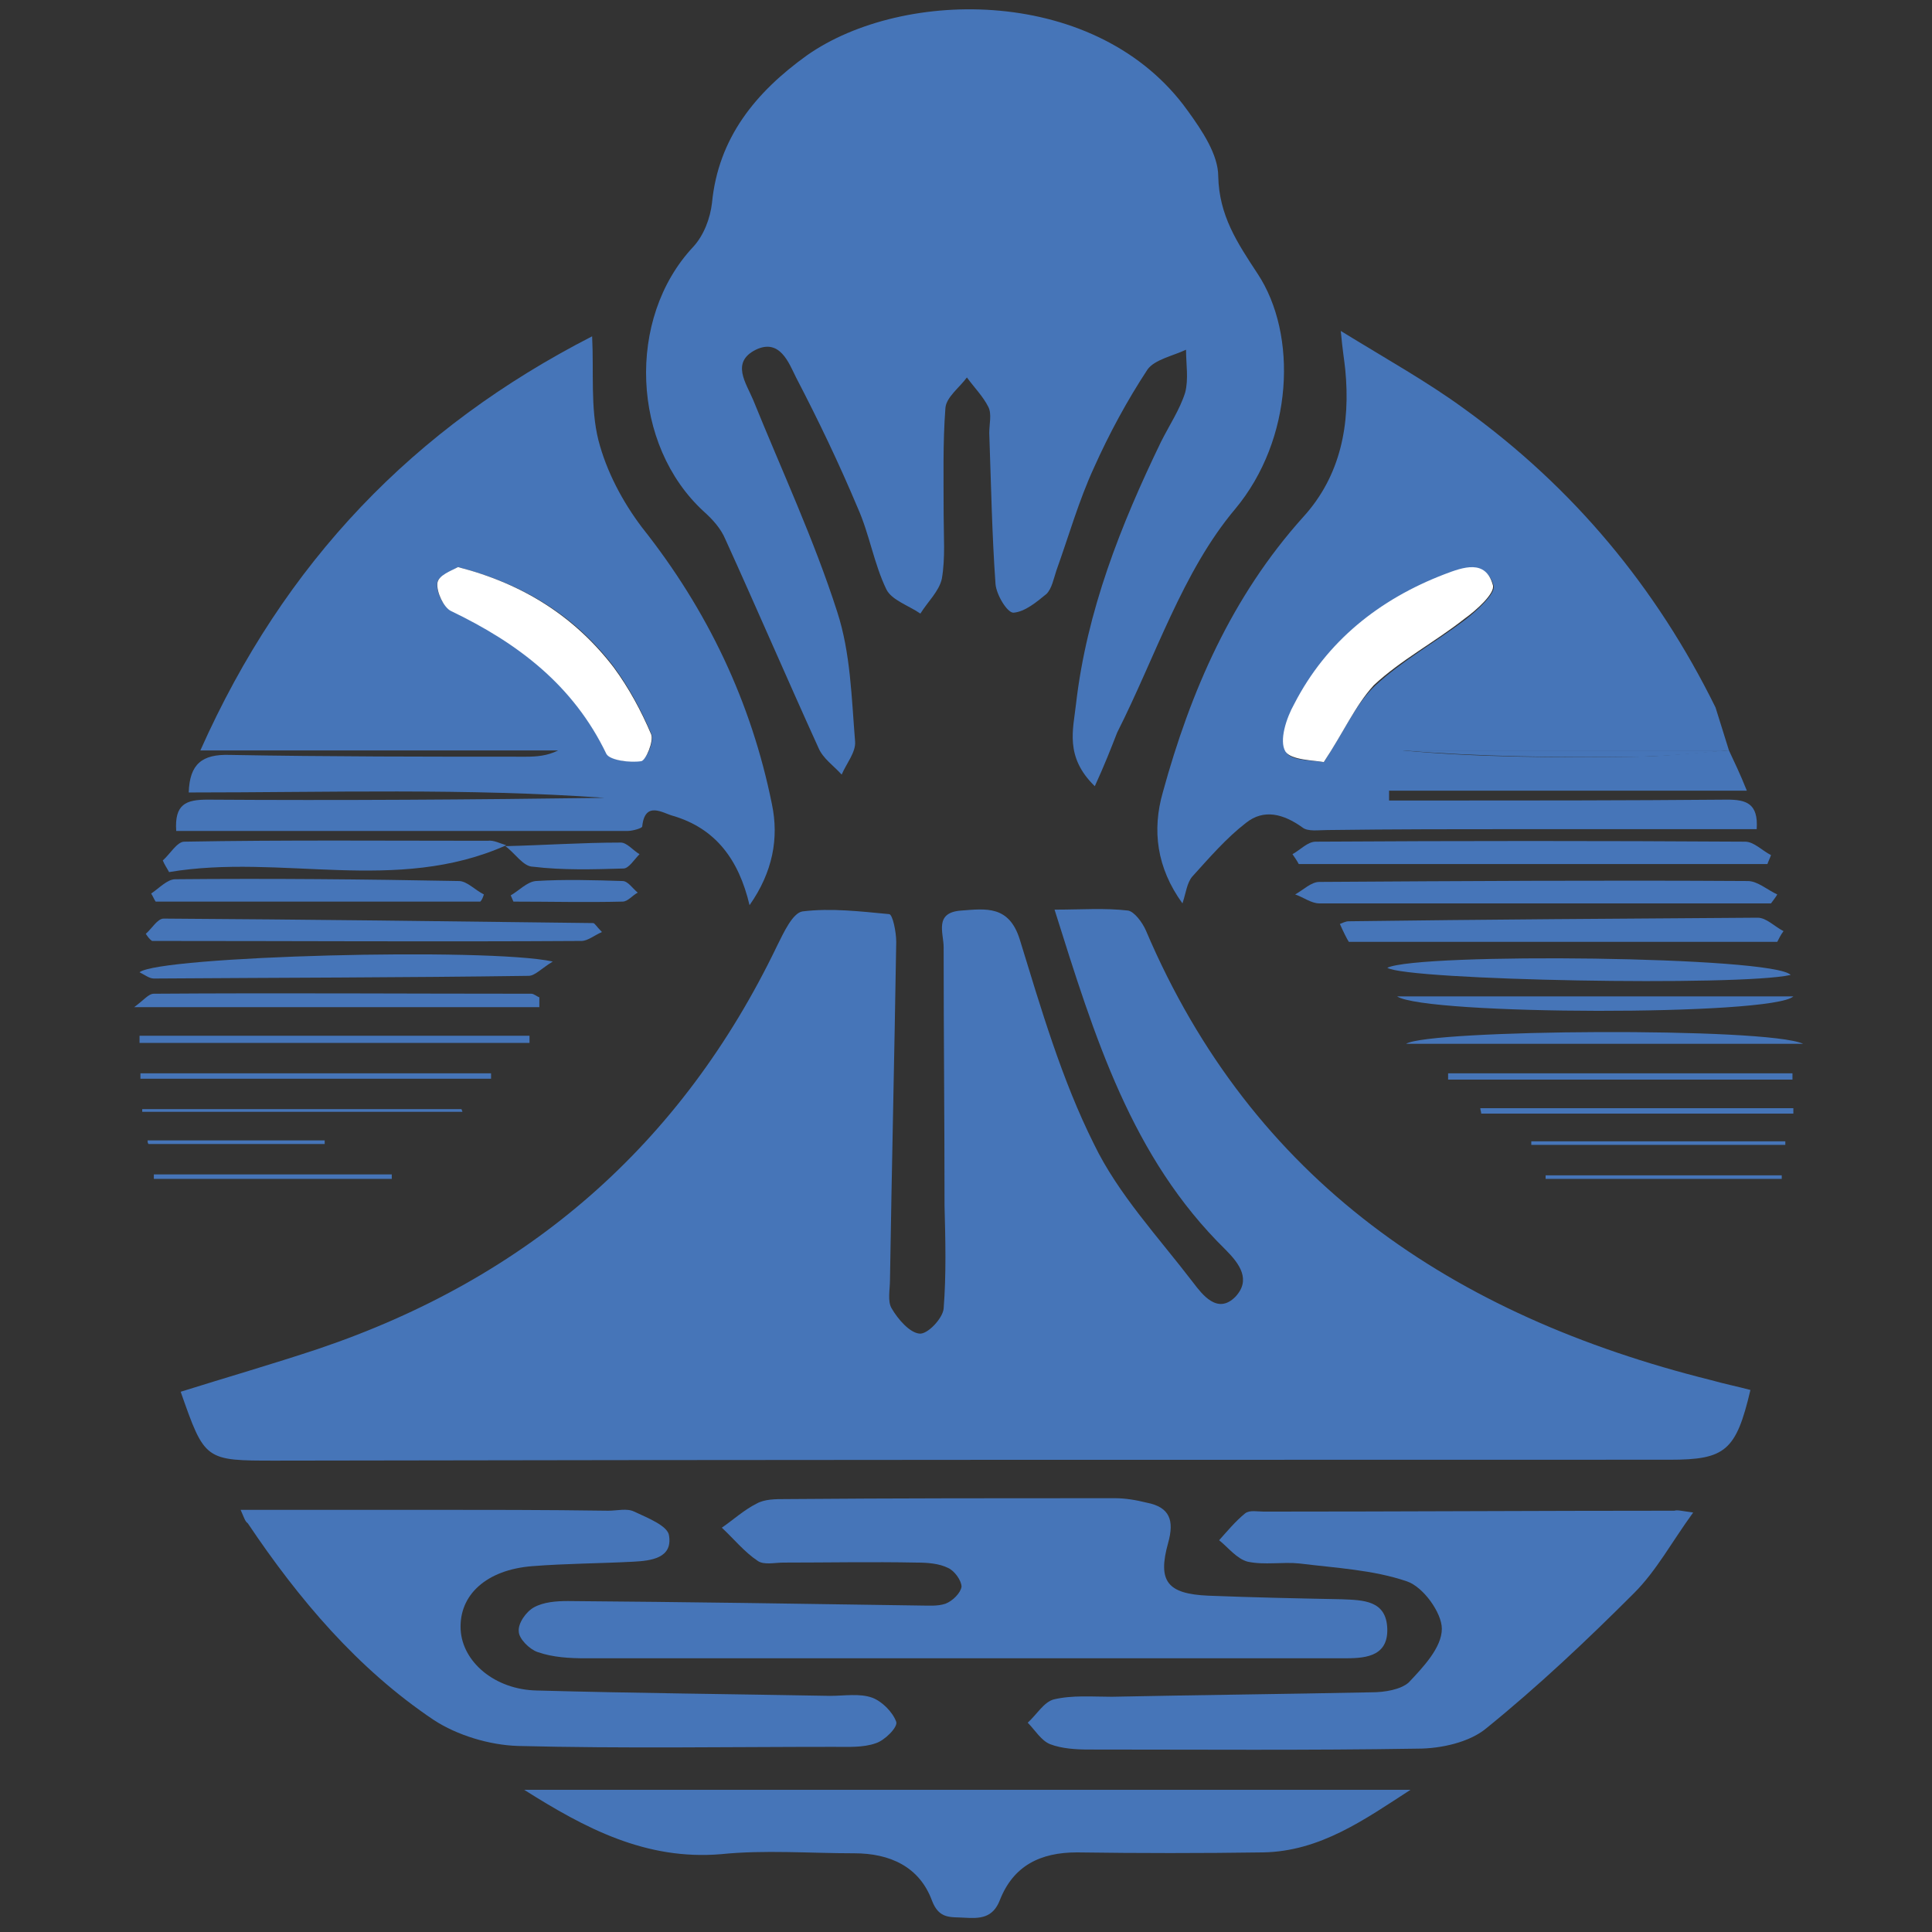 <?xml version="1.0" encoding="utf-8"?>
<!-- Generator: Adobe Illustrator 28.3.0, SVG Export Plug-In . SVG Version: 6.00 Build 0)  -->
<svg version="1.2" baseProfile="tiny" id="Layer_1" xmlns="http://www.w3.org/2000/svg" xmlns:xlink="http://www.w3.org/1999/xlink"
	 x="0px" y="0px" viewBox="0 0 216 216" overflow="visible" xml:space="preserve">
<rect x="0" y="0" width="216" height="216" fill="#333333" stroke="none"/>
<g>
	<path fill="#4675B8" d="M-248.9,160.5c-3.2,3.1-7,6.9-11.2,11c-4.2-4.4-8.6-9-13-13.6c-7.1-7.5-14.2-15.1-21.3-22.7
		c-3.4-3.6-3.4-3.6-6.9,0.1c-10.7,11.2-21.3,22.5-32,33.7c-0.9,0.9-1.8,1.7-2.3,2.2c-4.2-4-8.2-7.9-11.2-10.8
		c4.5-5.5,8.7-10.6,12.9-15.6c4.9-5.8,8.8-12.2,9.5-20.2c0.3-3,0-6-0.2-9.1c-0.2-2.8-1.1-4.5-4.5-4.6c-6-0.2-10.4-6.2-10.1-12.5
		c0.4-7.1,5.9-12.7,12.5-12.5c1.8,0.1,3.7,0.4,5.4,0.9c15.3,4.5,30.5,4.9,45.8,0.1c5.7-1.8,11.5-2,16,3.4c3.1,3.8,4.3,8.2,2.5,12.9
		c-1.7,4.5-5.2,7.3-9.7,7.4c-3.7,0-4.4,2.1-4.8,5.4c-1.3,11.5,2.7,20.8,9.7,29C-257.7,150-253.6,154.9-248.9,160.5z"/>
	<path fill="#4675B8" d="M-393.3,32c8.2-9.9,15.8-19.2,26.9-23.6c17.2-6.9,33.8-5.5,49.5,4.8c4.5,2.9,8.7,6.5,12.8,10
		c0.9,0.7,1.5,2.8,1.2,4c-3.3,15.3-3.7,30.6,0.6,46.9c-4.1-0.3-7.9-0.4-11.7-1c-8.2-1.3-15.9-3.9-21.4-11.1
		c-4.5-5.9-3.1-11.5,3.6-13.9c3.5-1.3,6.7-2.4,7.1-7.2c0.5-5.8-0.7-11-5.3-14.4c-4.7-3.4-10-3.3-15.1-0.7c-4.5,2.3-5.4,6.8-5.6,11.7
		c-0.3,8-5.2,12.8-13.1,12.8c-8.1,0-14.7-3.7-20.6-9.3C-387.3,38.2-390.1,35.2-393.3,32z"/>
	<path fill="#4675B8" d="M-293.7,73.8c5.1-16.4,5.2-31.9,0-47.3c-0.3-0.8,0.2-2.3,0.8-2.9c12.9-12.5,27.4-20.4,45.4-19.2
		c12.4,0.8,23.2,5.7,32.4,14.4c4.1,3.8,7.9,7.9,12.1,12.2c-8,10.3-16.5,18.7-29.4,19.4c-8.4,0.5-14.4-4.9-14.5-13.2
		c-0.1-5.5-1.2-10-6.5-12.2c-5.2-2.2-10-1.3-14.2,2.5c-4.2,3.8-5.1,8.9-3.9,14.5c0.7,3.2,2.2,5.1,5.4,6.1c8.6,2.5,10,9.1,3.6,15.8
		c-5.8,6-13.1,8.2-20.8,9.3C-286.4,73.6-289.7,73.6-293.7,73.8z"/>
	<path fill="#4675B8" d="M-196,46.3c7.2,13.7,7,46.9-5.7,63.6c-1.7-2.1-3.4-4.2-5.1-6.3c-8.8-10.7-19.3-17.5-33.1-16.9
		c-5.3,0.2-8.4-3.1-9.3-8.7c-0.7-4.7,2.3-10.5,6.5-11.7c2.3-0.7,4.9-0.6,7.3-0.4c7.7,0.4,15.1-0.9,21.7-4.9
		c5.1-3.1,9.5-7.4,14.2-11.3C-198.3,48.8-197.2,47.5-196,46.3z"/>
	<path fill="#4675B8" d="M-400.4,46c1.1,1.1,2.4,1.9,3.3,3.1c10.2,12.8,23.1,18,38.5,16.7c4.2-0.4,7.6,1,9.6,5.1
		c2,4.1,2.1,8.4-0.7,12c-1.4,1.9-4.1,3.9-6,3.8c-16.1-0.9-27.3,7.9-36.9,20.4c-0.6,0.8-1.3,1.5-2,2.3
		C-405.3,98.7-408.7,62.5-400.4,46z"/>
	<path fill="#4675B8" d="M-270.7,182.1c-9.3,10.3-18.2,20.3-27,30.2c-9.4-10.1-18.4-19.8-27.3-29.4c8.9-9.6,17.8-19.3,27-29.3
		C-288.9,163.1-279.8,172.7-270.7,182.1z"/>
	<path fill="#4675B8" d="M-384.3,119.8c5.3-6.3,10.8-13.9,20.2-16c4.8-1.1,8.3,1.5,9,6.7c1.5,12.3,2.2,13.1,13.8,14.3
		c0.3,0,0.7,0.3,1.5,0.7c-3.6,10.3-12.6,15.3-18.7,23.6C-367.1,139.4-375.5,129.9-384.3,119.8z"/>
	<path fill="#4675B8" d="M-256.7,125.3c2.8-0.5,4.6-0.7,6.4-1c5.5-1.1,9.4-5.4,9-11.3c-0.4-7.8,5.5-11.1,12-8.5
		c7.7,3,12.1,10,17.5,16.2c-8.7,9.2-17.2,18.2-26.1,27.5C-244.1,141.4-252,135.4-256.7,125.3z"/>
</g>
<g>
	<path fill="#4675B8" d="M-476.8,35.1c0,4.8-0.1,9.3,0,13.9c0.2,4.6,2.5,8.5,5.8,11.8c5.3,5.5,10.9,10.8,16.3,16.2
		c7.2,7.1,10.7,15.8,10.7,25.4c0.2,27.1,0.1,54.3,0.1,81.4c0,0.5-0.1,1.1-0.2,1.9c-13.8,0-27.5,0-40.9,0c2.6-5.2,5.8-10.4,7.9-16
		c6.7-17.9,2.7-34.7-7.6-50.4c-3.3-5-7.4-9.6-11-14.4c-0.7-0.9-1.4-2-1.4-3c-0.1-5.8-0.1-11.5-0.1-17c2.5,1.2,5.3,2.6,8,3.9
		c0.4-0.4,0.8-0.7,1.3-1.1c-4.3-9.2-8.7-18.4-13.4-28.5c-5,10-9.5,19.1-14.2,28.4c4.3,1.1,6.6-1.1,9.6-4.1c0,1.8,0,2.8,0,3.9
		c-0.1,11.7-0.6,23.4-0.2,35.1c0.5,12.6-5.3,22-15,30.1c-9.8,8.2-21.5,13.4-33.7,17.7c-19.9,7.1-40.7,11-61.7,13.6
		c-9.6,1.2-19.3,1.5-29,2.2c-1.2,0.1-2.4,0-3.9,0c0-5.9-0.1-11.4,0.1-17c0-0.8,1.5-1.9,2.5-2.2c13.4-3.8,26.8-7.8,40.4-11.1
		c8.8-2.2,16.8-5.6,24.4-10.1c2.5-1.5,5.5-2.5,8.3-3.4c8.4-2.5,16.9-4.8,25.2-7.3c5.5-1.7,6.5-3.1,6.5-8.3
		c0.1-7.1-0.5-14.4,0.5-21.4c1.8-12.1,8.9-21.9,17.7-30.7c5.8-5.7,10.9-11.9,16.6-17.8c5.9-6.2,4.1-13.7,4.2-20.8
		c0-0.5-1.2-1.1-1.9-1.5c-2.2-1.1-3.6-2.5-3.4-5.1c0.2-2.5,0-5,0.1-7.5c0.1-4.4,2.8-7.5,7.5-7.7c7.1-0.3,14.3-0.4,21.4-0.1
		c5.1,0.2,7.6,3,7.9,7.8c0.1,2.3,0.1,4.5,0,6.8C-471.2,32.9-472.3,34.1-476.8,35.1z M-475.7,20.1c0.2-0.4,0.5-0.7,0.7-1.1
		c-1.5-0.8-2.9-2.2-4.4-2.3c-6.7-0.3-13.5-0.2-20.3-0.1c-2,0-3.8,0.8-3.7,3.4C-494,20.1-484.9,20.1-475.7,20.1z"/>
	<path fill="#4675B8" d="M-649.1,158c-0.1-1-0.2-1.6-0.2-2.3c0-17.5-0.2-35,0.1-52.5c0.1-9.2,3.2-17.9,8.7-25.6
		c1.6-2.2,3.8-4.2,6.1-5.7c11.5-7.9,23-15.8,34.8-23.3c2.4-1.5,6.3-1.6,9.4-1.3c9.5,1.1,18.9,2.7,28.3,4.1c0.6,0.1,1.2,0.2,1.8,0.3
		c6.9,0.7,7,0.7,8.5,7c1.8,7.6,3.5,15.3,5.1,22.9c0.3,1.7,0.1,3.6-0.4,5.3c-2.8,9.1-5.4,18.1-4.8,27.7c0.2,2.8-0.4,5.7-0.1,8.5
		c0.4,4.1-1.9,5.6-5.6,6.3c-2.4,0.4-4.7,1.3-7.1,1.7c-11.1,1.8-20.8,6.2-30.1,12c-3,1.9-6.9,2.7-10.5,3.7
		c-12.2,3.3-24.5,6.5-36.7,9.7C-644.2,156.9-646.6,157.4-649.1,158z M-561.9,83.5c-5.1,0-9.7-0.1-14.4,0c-2.8,0.1-3.9-0.6-3.8-3.4
		c0.2-5.2,0.1-10.4,0.1-15.7c-7.1,0-13.8,0-20.9,0c0,6.4,0,12.6,0,19.1c-6.2,0-12.1,0-18,0c0,6.4,0,12.4,0,18.8c6.1,0,12,0,18.3,0
		c0,6.5,0,12.7,0,18.7c7.1,0,13.6,0,20.7,0c0-6.3,0-12.5,0-19.1c6.3,0,12.1,0,18,0C-561.9,95.8-561.9,90-561.9,83.5z"/>
	<path fill="#4675B8" d="M-444.6,194.5c0.7,10.5-7.4,18.7-18,18.7c-56,0-112.1,0-168.1,0c-10.1,0-17.4-6.8-18.1-16.6
		C-580.8,195.9-512.9,195.2-444.6,194.5z"/>
	<path fill="#4675B8" d="M-541,0.1c5.5-0.1,9.6,3.7,9.6,8.7c0,4.8-4.4,8.8-9.6,8.9c-5.1,0.1-9.4-4-9.4-9C-550.5,4-546.2,0.2-541,0.1
		z"/>
	<path fill="#4675B8" d="M-518.2,15.5c-1.9,1.4-2.9,2.8-3.9,2.7c-1-0.1-2.6-1.5-2.7-2.4c-0.1-0.9,1.4-2.4,2.4-2.6
		C-521.4,13.1-520.2,14.3-518.2,15.5z"/>
	<path fill="#4675B8" d="M-475.7,20.1c-9.2,0-18.3,0-27.7,0c-0.1-2.7,1.8-3.4,3.7-3.4c6.8-0.1,13.5-0.2,20.3,0.1
		c1.5,0.1,2.9,1.5,4.4,2.3C-475.2,19.4-475.5,19.8-475.7,20.1z"/>
	<path fill="#FFFFFF" d="M-561.9,83.5c0,6.4,0,12.3,0,18.6c-5.8,0-11.6,0-18,0c0,6.6,0,12.7,0,19.1c-7.1,0-13.7,0-20.7,0
		c0-6.1,0-12.3,0-18.7c-6.3,0-12.1,0-18.3,0c0-6.4,0-12.4,0-18.8c5.9,0,11.7,0,18,0c0-6.5,0-12.7,0-19.1c7.1,0,13.8,0,20.9,0
		c0,5.3,0.2,10.5-0.1,15.7c-0.1,2.8,0.9,3.5,3.8,3.4C-571.7,83.4-567,83.5-561.9,83.5z"/>
</g>
<path fill="#4675B8" d="M674.7,57.4c2.5,8.9,5,17.2,7,25.7c0.8,3.5,0.8,7.5-2.9,9.9c-3.6,2.4-6.7,0.3-9.8-1.4
	c-9.2-5-18.8-2.9-24.1,5.2c-5.6,8.5-4.1,20.5,3.3,26.7c5.8,4.8,13.2,5.3,20.5,1.3c3-1.6,6.1-4.4,9.7-1.9c3.7,2.5,2.8,6.5,2.1,10.1
	c-1.8,8.8-3.8,17.5-5.8,26.6c-6-2.6-10.8-5.1-15.9-7c-8.2-3-16.6-4.7-25.4-3.1c-14.4,2.7-22.7,14.9-20.3,29.4
	c1.5,8.9,5.1,17,9.6,24.7c0.8,1.3,1.5,2.7,2.6,4.7c-2.4,0.4-4.4,1-6.3,1.1c-8.3,0.3-16.7,0.6-25,0.7c-1.4,0-2.8-0.4-4.2-0.7
	c-3.4-0.8-6.1-2.5-7-6.1c-0.8-3.3,1.4-5.5,3.7-7.2c10.9-8.3,10.2-20.4,5.2-27.4c-2.4-3.3-5.8-5.8-9.1-9.1c3.4-2.6,7.5-5.4,11.1-8.6
	c9.1-8.2,18.6-16.1,26.9-25c8.4-8.9,12-19.9,9.1-32.2c-2.9-12.3-12.1-20.8-24.5-22.3c-12.9-1.5-23.3,3.1-30.7,14
	c-0.4,0.6-0.8,1.3-1.4,2.3c-2-2.4-3.9-4.7-5.9-6.8c-9.9-10.5-26.4-12.9-38.9-5.8c-12.1,6.9-18,22.1-14.2,35.9
	c3.2,11.7,11.1,20.1,19.9,27.5c8.3,7,17.3,13,26,19.5c0.7,0.5,1.3,1.1,1.8,1.5c-3,2.7-6.3,5-8.6,8c-7.2,9-5.9,20,2.9,27.5
	c0.9,0.8,1.9,1.5,2.7,2.3c4,4.1,3,9.2-2.5,11.1c-3.5,1.2-7.4,1.9-11.1,1.8c-8.7,0-17.4-0.6-26.8-1c3.4-7.1,6.4-13,9-19.1
	c3.6-8.5,5-17.4,1.7-26.3c-3.6-9.9-11.3-14.4-21.4-15c-10.9-0.7-21.3,1.7-31.3,5.9c-2.4,1-4.7,2.1-7.4,3.3c0-12.3,0-24.3,0-36.9
	c1.8,0.9,3.3,1.5,4.7,2.4c8.4,5,16.4,4.9,22.6-0.3c6-5.1,8-14.8,4.8-23.1c-3.9-10.2-14.6-14.4-24.4-9.6c-2.4,1.2-4.9,2.2-7.7,3.5
	c0-12.6,0-24.3,0-36.6c2,0.9,3.8,1.7,5.6,2.5c9,4.1,18.3,7,28.3,7.3c20.1,0.5,31.9-13.6,27.3-33.2c-1.6-7-5.2-13.6-7.9-20.3
	c-0.9-2.2-2.1-4.2-3.4-6.6c9.5-2.2,18.8-2.4,28.1-1.5c2.5,0.2,4.9,0.7,7.3,1.2c3.3,0.6,6,2.1,6.8,5.6c0.8,3.3-1.1,5.6-3.5,7.3
	c-5.2,3.9-8.5,8.8-8.8,15.4c-0.7,15.3,14.4,25.9,30.4,21.1c12.9-3.9,20-19.2,13.5-29.9c-1.4-2.3-3.7-4-5.6-5.9
	c-2.1-2.1-5-3.8-4.2-7.4c0.8-3.7,3.4-5.6,7-6.5c7.3-2,27.4-1.9,35.4,0.3c-1.8,3.7-3.6,7.2-5.3,10.8c-3.9,7.9-7.1,16-6.9,25
	c0.4,14.4,10.3,24.2,24.7,24.5c9.6,0.2,18.6-2.4,27.3-5.9C667.9,60.4,670.7,59.1,674.7,57.4z"/>
<path fill="#4675B8" d="M568.4,149.9c-1.3-0.7-2.8-1.1-3.9-2c-10.8-8.7-21.8-17-32.1-26.2c-6.7-5.9-10.6-13.7-8.5-23.1
	c3.8-16.5,23-21.9,35.9-10.2c10.4,9.4,11.9,21,4.4,32.9c-5.1,8.1-4.9,13.3,0.8,21.7c1.4,2.1,2.8,4.2,4.2,6.2
	C568.9,149.3,568.6,149.6,568.4,149.9z"/>
<path fill="#4675B8" d="M361,212c-15,0-29.7,0-44.8,0c0-4.7-0.3-9.3,0.1-13.8c0.4-5.4-1.9-9.6-5.8-13.2
	c-12.5-11.6-24.9-23.4-37.6-34.8c-5.3-4.7-7.7-9.7-7.6-16.7c0.4-26.2,0.2-52.4,0.3-78.5c0-1.9,0.1-3.9,0.4-5.8
	c0.7-5.1,4.3-8.4,9.4-8.6c5.3-0.2,9.5,2.9,10.5,8c0.3,1.4,0.3,2.8,0.3,4.3c0.1,20.3,0.3,40.6,0.2,61c0,5.4,2,9.7,5.1,14.1
	c10.4,15,25.4,25.6,38.7,37.8c0.3-0.2,0.6-0.5,0.9-0.7c-2.6-2.9-5.2-6-7.9-8.8c-3-3.2-6-6.5-9.5-9.2c-8.9-6.9-14.2-16.4-19.9-25.4
	c-1.6-2.4-2.4-5.5-2.7-8.4c-0.4-3.7,1.4-7,5-8.7c3.6-1.7,7.5-1.8,10.9,0.4c1.9,1.2,3.7,2.7,5.2,4.4c10.2,11.3,21.1,21.7,33.7,30.6
	c8.7,6.2,14.2,15.4,14.8,25.7C361.7,180.7,361,196.2,361,212z"/>
<path fill="#4675B8" d="M416.9,212c-15.4,0-30.1,0-45,0c-0.2-0.8-0.5-1.5-0.5-2.3c0.1-12.6,0-25.3,0.3-37.9
	c0.3-13.9,6.6-25.2,18.1-33.5c11.4-8.2,21.4-17.7,30.4-28.3c1.6-1.9,3.5-3.7,5.5-5.2c3.4-2.5,7.3-2.8,11.2-0.8
	c3.8,2,5.8,5.1,5.5,9.3c-0.1,1.7-0.1,3.7-1,4.9c-5.2,7-7.4,15.6-14,21.7c-7.8,7.2-15.2,14.9-22.8,22.4c-0.6,0.6-1,1.4-1.6,2.2
	c0.4,0.1,0.8,0.3,0.9,0.2c10.6-9.2,21.6-18,31.6-27.8c4.6-4.4,7.6-10.4,10.9-15.9c0.9-1.5,0.9-3.8,0.9-5.7c0-20.7,0-41.4,0-62.2
	c0-1.9,0.2-3.9,0.7-5.8c1.4-5.3,5.1-7.6,11-7c4.9,0.4,8.4,3.9,8.6,8.9c0.2,4.3,0.1,8.6,0.1,12.9c0,24.2-0.2,48.5,0.2,72.7
	c0.1,6.2-2.3,10.7-6.8,14.7c-11.1,10.2-22.1,20.5-33.2,30.8c-0.1,0.1-0.2,0.2-0.3,0.3c-8.3,6.3-12.6,14.2-10.9,24.5
	C417.2,207.4,416.9,209.5,416.9,212z"/>
<path fill="#4675B8" d="M367.1,151.8c-3.8-4.9-7.7-9.7-11.3-14.6c-0.8-1-0.9-2.6-0.9-3.9c-0.1-17.7,0-35.4,0-53.7
	c-10,0-20.3,0-30.9,0c0-7.6,0-14.7,0-22.2c10.4,0,20.7,0,31.4,0c0-9.3,0-18,0-27.1c8.2,0,15.9,0,24.2,0c0,9.1,0,18,0,27.1
	c10.8,0,20.9,0,31.5,0c0,7.2,0,14.2,0,21.7c-10.4,0-20.9,0-31.8,0c0,1.8,0,3.2,0,4.6c0,16.3,0.1,32.6,0,48.9c0,1.8-1.1,3.8-2.2,5.4
	c-2.7,3.9-5.6,7.6-8.4,11.5C367.9,150.3,367.4,151.4,367.1,151.8z"/>
<path fill="#4675B8" d="M292.3,97.1c0-3.8,0-7.1,0-11c8.8-1.1,17.4-2.2,26.1-3.3c0.1,0.4,0.3,0.7,0.4,1.1c-0.8,0.4-1.5,1-2.3,1.2
	c-4.8,1-9.6,1.7-14.4,2.8c-1.5,0.3-2.8,1.2-4.2,1.8c0.2,0.5,0.4,1.1,0.5,1.6c9.1-1.2,18.2-2.4,27.2-3.6c0.1,0.5,0.2,0.9,0.3,1.4
	C314.9,91.7,303.8,94.3,292.3,97.1z"/>
<path fill="#4675B8" d="M409.2,87.8c1.6,0,3.2-0.2,4.8,0c6.3,1,12.6,2.2,18.9,3.2c1,0.1,2-0.5,3.1-0.8c-0.8-0.7-1.5-1.9-2.4-2.1
	c-4.5-1.1-9.1-1.9-13.6-2.9c-1.5-0.3-3-0.9-4.4-1.3c0-0.3,0.1-0.7,0.1-1c0.9-0.1,1.9-0.4,2.8-0.2c7,1,14,2.2,21,3.2
	c2.2,0.3,3,1.2,2.9,3.3c-0.1,2.7,0,5.5,0,7.9c-11.2-2.8-22.3-5.5-33.4-8.2C409.1,88.5,409.2,88.2,409.2,87.8z"/>
<path fill="#4675B8" d="M345.8,92.1c-10.4,2.2-20.6,4.4-30.9,6.5c-0.9,0.2-2-0.4-3.2-0.8C316,93.9,340.5,89.8,345.8,92.1z"/>
<path fill="#4675B8" d="M389.4,92.1c0.9-0.2,1.9-0.7,2.8-0.6c8.8,1,17.5,2.1,26.3,3.3c1.2,0.2,2.1,1.6,3.2,2.4
	c-1.3,0.2-2.7,0.7-3.9,0.5c-8.7-1.4-17.4-2.9-26.1-4.4c-0.7-0.1-1.5-0.4-2.2-0.6C389.4,92.5,389.4,92.3,389.4,92.1z"/>
<path fill="#4675B8" d="M346.6,98.2c-10,2.1-18.7,4-28.7,6.2c1.1-1.6,1.5-3,2.1-3.1c8-1.5,16-2.9,24-4.2
	C344.5,97,345,97.5,346.6,98.2z"/>
<path fill="#4675B8" d="M416.5,102.6c-0.9,0.4-2,1.2-2.8,1c-7.8-1.3-15.5-2.9-23.2-4.3c-0.4-0.1-0.8-0.4-1.1-1.1
	c9.2-0.7,18.1,0.6,26.8,3.2C416.2,101.8,416.3,102.2,416.5,102.6z"/>
<path fill="#4675B8" d="M316.5,78.6c-1.2,0.3-2.4,0.7-3.6,0.9c-6,0.8-11.9,1.5-17.9,2.1c-0.8,0.1-1.7-0.6-2.6-0.9
	c0.6-0.7,1.2-1.8,1.9-1.9c7.3-0.7,14.6-1.2,21.9-1.7C316.4,77.6,316.5,78.1,316.5,78.6z"/>
<path fill="#4675B8" d="M417.8,76.8c8,0.7,15.3,1.4,22.5,2.2c0.7,0.1,1.2,1.1,1.8,1.7c-0.7,0.4-1.5,1.3-2.1,1.2
	c-7.1-1-14.2-2.2-21.3-3.3C418.6,78.6,418.5,78.2,417.8,76.8z"/>
<path fill="#4675B8" d="M411.4,13.7c-5.2,6.5-10.4,12.9-15.6,19.4c0.2-4.9,11.7-20.1,14.5-20.3C410.7,13.1,411,13.4,411.4,13.7z"/>
<path fill="#4675B8" d="M328.3,11.7c4.5,6.4,9,12.9,13.5,19.3c-0.4,0.3-0.8,0.5-1.1,0.8c-4.7-5.7-9.5-11.3-14.1-17
	c-0.4-0.5,0.3-1.9,0.4-2.9C327.4,11.8,327.8,11.7,328.3,11.7z"/>
<path fill="#4675B8" d="M419,65.9c7-0.3,14-0.5,20.9-0.7c0.6,0,1.3,0.7,1.7,1.2c0.1,0.2-0.6,1.3-1,1.3c-7.2,0.1-14.4,0.1-21.7,0.1
	C419,67.2,419,66.5,419,65.9z"/>
<path fill="#4675B8" d="M386.1,25.8c2.5-6.2,5-12.4,7.6-18.6c0.3-0.6,1.4-0.9,2.1-1.4c0.4,0.7,1.3,1.7,1,2.2
	c-3,6.2-6.2,12.4-9.3,18.6C387.1,26.3,386.6,26.1,386.1,25.8z"/>
<path fill="#4675B8" d="M316,67.4c-7,0.2-13.9,0.4-20.9,0.5c-0.5,0-1.3-0.9-1.4-1.5c0-0.5,0.9-1.4,1.3-1.4c7,0.1,13.9,0.4,20.9,0.7
	C316,66.2,316,66.8,316,67.4z"/>
<path fill="#4675B8" d="M321.4,15.8C327,22.1,332.3,28,337.6,34c-0.3,0.3-0.6,0.6-1,0.9c-3-2.8-6.1-5.6-9.1-8.5
	C320.2,18.9,320.2,18.9,321.4,15.8z"/>
<path fill="#4675B8" d="M410.9,48.5c2.5-1.4,4.9-2.9,7.5-4.1c4.3-2,8.6-3.9,13-5.7c0.8-0.3,2,0.2,3,0.4c-0.5,0.8-0.8,2-1.5,2.3
	c-7.2,2.7-14.4,5.2-21.6,7.7C411.2,48.8,411.1,48.6,410.9,48.5z"/>
<path fill="#4675B8" d="M334.8,7.3c3.9,7.2,7.4,13.8,11.3,21.1C340.8,25.2,332.6,10.8,334.8,7.3z"/>
<path fill="#4675B8" d="M303,37.7c7.2,3.3,14.3,6.6,21.5,9.9c-4.9,0.8-21.4-6.4-22.2-8.8C302.5,38.4,302.8,38,303,37.7z"/>
<path fill="#4675B8" d="M325.2,44.6c-6.7-3.5-13.5-7-20.9-10.9c3.8-1.7,15.2,4.3,21.5,10.1C325.5,44,325.4,44.3,325.2,44.6z"/>
<path fill="#4675B8" d="M415.6,51.5c1.1-0.6,2.1-1.4,3.3-1.7c5.3-1.7,10.6-3.4,15.9-4.9c0.7-0.2,1.8,0.5,2.7,0.8
	c-0.5,0.7-0.8,1.8-1.4,2c-6.7,1.7-13.4,3.2-20.1,4.7C415.8,52,415.7,51.8,415.6,51.5z"/>
<path fill="#4675B8" d="M345.6,104.7c-6.9,1.6-13.9,3.2-20.8,4.7c-0.1-0.6-0.3-1.2-0.4-1.9c6.6-3.1,13.7-4,20.9-4.4
	C345.3,103.7,345.4,104.2,345.6,104.7z"/>
<path fill="#4675B8" d="M418.9,71.9c7.3,0,14.5,0,21.8,0.1c0.4,0,1.2,0.8,1.2,1.3c0,0.4-0.8,1.2-1.2,1.2c-7.4-0.4-14.7-0.9-22.1-1.3
	C418.8,72.8,418.8,72.3,418.9,71.9z"/>
<path fill="#4675B8" d="M410.6,107.5c-1,0.6-2.2,1.7-3.1,1.6c-5.9-1-11.7-2.4-17.5-3.6c-0.4-0.1-0.7-0.3-1.1-0.4
	c0.2-0.5,0.3-0.9,0.5-1.4c6.9,0.8,13.9,1.6,20.8,2.4C410.4,106.5,410.5,107,410.6,107.5z"/>
<path fill="#4675B8" d="M353.3,21.9c-0.5-0.8-1.3-1.5-1.5-2.4c-1.2-4.5-2.4-9-3.3-13.6c-0.2-0.8,0.9-1.8,1.5-2.7
	c0.6,0.6,1.5,1.1,1.7,1.8c1,5.5,1.9,11,2.8,16.5C354,21.6,353.6,21.7,353.3,21.9z"/>
<path fill="#4675B8" d="M416.6,16.6c-0.1,0.8,0.2,1.9-0.3,2.5c-4.6,5.2-9.3,10.4-14,15.5c-0.5-0.4-1-0.8-1.5-1.1
	c4.8-5.7,9.6-11.4,14.4-17.2C415.7,16.5,416.1,16.6,416.6,16.6z"/>
<path fill="#4675B8" d="M409.6,43.2c6.4-3.6,12.7-7.2,19.1-10.7c0.4-0.2,1.4,0.2,1.9,0.6c0.2,0.1-0.1,1.4-0.5,1.6
	c-6.6,3.4-13.2,6.6-19.9,9.9C410.1,44,409.9,43.6,409.6,43.2z"/>
<path fill="#4675B8" d="M390.8,28.8c4-7.3,7.6-13.8,11.2-20.2c0.5,0.1,1,0.3,1.5,0.4c0,0.9,0.4,2.1-0.1,2.8
	c-3.4,5.4-6.9,10.8-10.4,16.2C392.8,28.1,392.3,28.2,390.8,28.8z"/>
<path fill="#4675B8" d="M317,73c-2.6,0.3-4.3,0.6-6.1,0.7c-5.2,0.4-10.3,0.8-15.5,1c-0.8,0-1.6-0.8-2.4-1.3c0.6-0.5,1.2-1.5,1.8-1.5
	c6.8-0.2,13.6-0.2,20.4-0.2C315.5,71.7,315.8,72.1,317,73z"/>
<path fill="#4675B8" d="M347.9,25c-2.6-6.3-5.2-12.6-8.1-19.6c4.2,1.1,8.6,11.7,9.1,19.2C348.6,24.8,348.3,24.9,347.9,25z"/>
<path fill="#4675B8" d="M364.8,19.6c-0.3-5.2-0.8-10.3-0.9-15.5c0-0.8,1-1.7,1.6-2.5c0.5,0.8,1.4,1.5,1.4,2.3
	c0.2,4.7,0.2,9.4,0.1,14c0,0.8-0.8,1.6-1.2,2.4C365.4,20,365.1,19.8,364.8,19.6z"/>
<path fill="#4675B8" d="M331.2,37c-5.3-4.4-10.6-8.8-15.8-13.4c-0.5-0.4-0.3-1.5-0.4-2.3c0.9,0.1,2-0.1,2.5,0.4
	c5.2,4.4,10.2,9,15.3,13.5C332.3,35.8,331.7,36.4,331.2,37z"/>
<path fill="#4675B8" d="M418.7,60.4c6.9-0.7,13.9-1.3,20.8-1.9c0.4,0,0.9,0.7,1.4,1.1c-0.5,0.5-0.9,1.4-1.4,1.5
	c-6.9,0.4-13.8,0.8-20.6,1.1C418.8,61.5,418.8,61,418.7,60.4z"/>
<path fill="#4675B8" d="M376.6,20.7c0.4-3.1,0.8-6.2,1.2-9.3c0.3-2.5,0.5-4.9,1-7.3c0.1-0.6,1.2-1.2,1.9-1.5
	c0.1-0.1,1.2,0.9,1.2,1.3c-1,5.8-2.2,11.5-3.4,17.3C377.8,20.9,377.2,20.8,376.6,20.7z"/>
<path fill="#4675B8" d="M417.8,55.3c7.1-1.4,14.3-2.7,21.4-4.1c0.2,0.7,0.3,1.4,0.5,2.1c-6.9,2.3-14.4,2.2-21.5,3.8
	C418.1,56.5,418,55.9,417.8,55.3z"/>
<path fill="#4675B8" d="M371.7,20.8c-0.5-1-1-1.5-1-2c0.1-4.9,0.3-9.9,0.7-14.8c0.1-0.9,1.2-1.6,1.8-2.5c0.4,0.9,1.2,1.7,1.1,2.6
	c-0.3,4.9-0.8,9.9-1.4,14.8C372.8,19.4,372.3,19.8,371.7,20.8z"/>
<path fill="#4675B8" d="M329,41.4c-5.9-4-11.9-7.9-17.8-11.9c-0.7-0.5-0.8-1.6-1.1-2.4c0.9,0.1,2.2-0.2,2.8,0.3
	c5.6,4.4,11.2,8.9,16.7,13.3C329.4,40.9,329.2,41.2,329,41.4z"/>
<path fill="#4675B8" d="M298.6,43.9c7.4,2.4,13.9,4.5,20.4,6.7C313.2,51.8,299.8,47.6,298.6,43.9z"/>
<path fill="#4675B8" d="M408.1,39.5c5.2-4,10.3-8,15.6-11.9c0.6-0.5,1.9-0.3,2.8-0.4c-0.2,0.7-0.1,1.8-0.6,2.2
	c-5.6,3.8-11.4,7.5-17.1,11.2C408.6,40.1,408.4,39.8,408.1,39.5z"/>
<path fill="#4675B8" d="M359.3,20.5c-0.3-0.3-0.9-0.7-1-1c-0.8-5-1.5-10-2.1-15c-0.1-0.7,0.7-1.4,1.1-2.2c0.6,0.4,1.7,0.7,1.7,1.2
	c0.6,5.6,1.1,11.2,1.6,16.8C360.2,20.3,359.7,20.4,359.3,20.5z"/>
<path fill="#4675B8" d="M381.9,21.9c1.4-5.7,2.8-11.1,4.3-16.6c0.2-0.6,1.3-1,2-1.5c0.4,0.5,1.1,1.1,1,1.4c-1.9,5.5-3.9,11-5.9,16.4
	C383.2,21.8,382.5,21.8,381.9,21.9z"/>
<path fill="#4675B8" d="M317.3,56.5c-6.6-0.8-13.1-1.6-19.6-2.5c-0.5-0.1-1-0.9-1.4-1.4c0.6-0.4,1.3-1.1,1.8-1
	c6.5,1.1,12.9,2.3,19.4,3.5C317.4,55.5,317.4,56,317.3,56.5z"/>
<path fill="#4675B8" d="M316.2,61c-6.7,0-13.4,0.1-20.1-0.1c-0.6,0-1.2-1.4-1.8-2.1c0.2-0.3,0.4-0.6,0.6-0.9
	c7.1,0.6,14.2,1.3,21.3,1.9C316.3,60.3,316.3,60.7,316.2,61z"/>
<path fill="#4675B8" d="M404.8,36.8c4.8-4.8,9.5-9.6,14.3-14.3c0.6-0.6,1.9-0.6,2.9-0.8c-0.3,0.9-0.4,2-1,2.5
	c-5.1,4.6-10.3,9-15.4,13.5C405.3,37.4,405.1,37.1,404.8,36.8z"/>
<path fill="#4675B8" d="M329.2,111.8c5.7-1.1,10.9-2,16.1-3c0.1,0.4,0.1,0.8,0.2,1.1C341.6,112.8,331.7,114.4,329.2,111.8z"/>
<path fill="#4675B8" d="M389,109.4c5.1,0.6,10.3,1.3,16.2,2.1c-1.1,1.4-1.7,2.6-2.1,2.6c-4.8-0.8-9.5-1.8-14.3-2.8
	C388.9,110.6,389,110,389,109.4z"/>
<path fill="#4675B8" d="M337.7,120.4c2.6,0.5,5.1,1.1,7.9,1.7c0,2,0,3.8,0,6.6c-3.2-2.9-5.8-5.2-8.3-7.5
	C337.4,120.9,337.6,120.7,337.7,120.4z"/>
<path fill="#4675B8" d="M345.9,116.3c-3.9,3.2-9.6,3.7-11.8,0.8C338,115.5,341.7,114.2,345.9,116.3z"/>
<path fill="#4675B8" d="M389.1,115.3c3.4,0.5,6.8,0.9,10.6,1.5c-2.3,3.1-7,2.7-10.8-0.2C389,116.2,389.1,115.8,389.1,115.3z"/>
<path fill="#4675B8" d="M388.9,122c2.3-0.4,4.3-0.7,6.4-1c0.2,0.3,0.3,0.5,0.5,0.8c-2.3,1.9-4.6,3.7-7.2,5.8
	C388.7,125.9,388.8,124.1,388.9,122z"/>
<g>
	<path fill="#4675B8" d="M195.7,155.4c-1.6,6.8-2.8,7.8-9,7.8c-52,0-103.9,0-155.9,0.1c-7.9,0-7.9,0-10.6-7.7
		c5.1-1.6,10.3-3.1,15.4-4.8c23.4-7.9,40.6-22.8,51.3-45.1c0.7-1.4,1.7-3.6,2.8-3.8c3.2-0.4,6.5,0,9.7,0.3c0.4,0,0.8,2,0.8,3.1
		c-0.2,12.6-0.5,25.2-0.7,37.8c0,1.1-0.3,2.4,0.2,3.2c0.7,1.2,2,2.7,3.1,2.8c0.9,0.1,2.6-1.7,2.7-2.8c0.3-3.8,0.2-7.7,0.1-11.5
		c0-9.6-0.1-19.2-0.1-28.9c0-1.6-1.1-3.9,2-4.1c2.7-0.2,5.3-0.6,6.5,3.2c2.4,7.8,4.7,15.7,8.3,22.9c2.7,5.6,7.2,10.4,11.1,15.5
		c1,1.3,2.7,3.6,4.7,1.6c1.8-1.9,0.5-3.7-1.1-5.3c-10.5-10.3-14.6-23.7-19.1-38c3,0,5.6-0.2,8.2,0.1c0.7,0.1,1.6,1.3,2,2.2
		c11.9,28,34.3,43.1,63.2,50.3C192.7,154.7,194.2,155,195.7,155.4z"/>
	<path fill="#4675B8" d="M122.4,87.9c-3.4-3.3-2.4-6.4-2.1-9.2c1.2-10.4,5-20,9.5-29.3c0.9-1.8,2.1-3.6,2.7-5.5
		c0.4-1.5,0.1-3.2,0.1-4.8c-1.5,0.7-3.5,1.1-4.3,2.2c-2.3,3.5-4.3,7.2-6,11c-1.7,3.7-2.8,7.6-4.2,11.5c-0.3,0.9-0.5,2-1.1,2.6
		c-1.1,0.9-2.4,2-3.7,2.1c-0.7,0-1.9-2-2-3.2c-0.4-5.6-0.5-11.3-0.7-16.9c0-1,0.3-2.1-0.1-2.9c-0.6-1.2-1.6-2.2-2.4-3.3
		c-0.8,1.1-2.3,2.2-2.4,3.4c-0.3,3.9-0.2,7.9-0.2,11.9c0,2.4,0.2,4.9-0.2,7.2c-0.3,1.4-1.6,2.6-2.4,3.9c-1.3-0.9-3.2-1.5-3.8-2.7
		c-1.4-2.9-1.9-6.2-3.2-9.1c-2.1-5-4.4-9.8-6.9-14.6c-0.8-1.6-1.8-4.4-4.5-3.1c-2.8,1.4-1.1,3.7-0.3,5.6c3.2,7.9,6.8,15.6,9.4,23.7
		c1.5,4.6,1.6,9.6,2,14.5c0.1,1.2-1,2.5-1.5,3.7c-0.9-1-2.1-1.8-2.6-3c-3.5-7.7-6.9-15.6-10.4-23.3c-0.5-1.2-1.4-2.2-2.4-3.1
		c-8.1-7.4-8.7-21.6-1.2-29.6c1.2-1.3,1.9-3.2,2.1-4.9c0.7-7.3,4.9-12.4,10.6-16.5c10.8-7.6,32.6-7.8,42.6,6.2
		c1.6,2.2,3.4,4.9,3.4,7.3c0.1,4.4,2.1,7.4,4.4,10.9c4.5,6.8,4,18.5-2.5,26.3c-5.9,7-8.9,16.5-13.2,25
		C124.2,83.7,123.5,85.5,122.4,87.9z"/>
	<path fill="#4675B8" d="M21.1,88.6c0.1-3.2,1.5-4.3,4.6-4.2c11,0.2,22.1,0.2,33.1,0.2c1.2,0,2.4-0.1,3.6-0.7c-13,0-26,0-40,0
		c9.4-21.1,23.9-36.1,43.8-46.3c0.2,4-0.2,8,0.7,11.6c0.9,3.5,2.7,6.9,4.9,9.8c7.3,9.2,12.2,19.5,14.5,30.9
		c0.8,3.8,0.1,7.6-2.5,11.3c-1.2-5.1-3.8-8.6-8.6-10c-1.1-0.3-3.1-1.7-3.4,1.2c0,0.2-1.1,0.5-1.6,0.5c-16.8,0-33.7,0-50.5,0
		c-0.2-3,1.1-3.5,3.5-3.5c14.8,0.1,29.6,0,44.4-0.2C52.2,88.1,36.7,88.6,21.1,88.6z M51.2,63.4c-0.6,0.4-2.2,1-2.3,1.7
		c-0.2,0.9,0.6,2.7,1.5,3.1c7.5,3.6,13.7,8.3,17.4,16c0.4,0.8,2.6,1.1,3.9,0.8c0.6-0.1,1.5-2.2,1.1-3c-1.1-2.6-2.5-5.2-4.2-7.5
		C64.3,68.9,58.6,65.3,51.2,63.4z"/>
	<path fill="#4675B8" d="M193.3,83.9c0.6,1.3,1.2,2.5,2,4.5c-13.7,0-26.9,0-40,0c0,0.4,0,0.7,0,1.1c1.2,0,2.4,0,3.6,0
		c11.4,0,22.8,0,34.2-0.1c2.1,0,3.5,0.4,3.3,3.3c-8.7,0-17.2,0-25.8,0c-7.4,0-14.8,0-22.2,0.1c-1,0-2.2,0.2-2.8-0.3
		c-2.1-1.5-4.3-2.1-6.3-0.5c-2.2,1.7-4.1,3.9-6,6c-0.6,0.7-0.7,1.8-1.1,3c-2.9-4-3.4-8.2-2.2-12.4c3.1-11.3,7.7-21.9,15.7-30.8
		c4.2-4.6,5.3-10.4,4.7-16.5c-0.1-1-0.3-2.1-0.5-4.3c5.2,3.2,9.7,5.7,13.8,8.7c12.2,8.8,21.5,20,28.1,33.4
		C192.3,80.7,192.8,82.3,193.3,83.9c-12.1,0-24.3,0-36.5,0c8.6,0.8,17.2,0.8,25.7,0.7C186.1,84.6,189.7,84.1,193.3,83.9z M148,85.2
		c2.2-3.3,3.5-6.4,5.7-8.5c3-2.8,6.8-4.9,10.1-7.4c1.3-1,3.4-2.9,3.2-3.8c-0.8-2.8-3.4-2-5.4-1.2c-7.4,2.8-13.2,7.5-16.8,14.5
		c-0.8,1.6-1.6,4-1,5.3C144.3,85.1,147,85,148,85.2z"/>
	<path fill="#4675B8" d="M106.6,185.4c-13.7,0-27.4,0-41.1,0c-1.8,0-3.7-0.1-5.4-0.7c-0.9-0.3-2.1-1.5-2.1-2.3
		c-0.1-0.9,0.8-2.2,1.7-2.7c1.1-0.6,2.5-0.7,3.8-0.7c13.1,0.1,26.2,0.3,39.3,0.5c1,0,2,0.1,2.9-0.2c0.8-0.3,1.7-1.2,1.8-1.9
		c0-0.7-0.8-1.8-1.5-2.1c-1-0.5-2.3-0.6-3.5-0.6c-5-0.1-10,0-14.9,0c-1,0-2.2,0.3-2.9-0.2c-1.5-1-2.7-2.5-4-3.7
		c1.3-0.9,2.5-2,3.9-2.7c0.9-0.5,2.1-0.5,3.2-0.5c12.3-0.1,24.5-0.1,36.8-0.1c1.2,0,2.4,0.2,3.6,0.5c2.6,0.5,3.1,2,2.4,4.5
		c-1.2,4.3-0.1,5.7,4.5,5.9c5,0.2,9.9,0.3,14.9,0.4c2.4,0.1,5,0.1,5.1,3.3c0.1,3.3-2.8,3.3-5,3.3
		C135.5,185.4,121.1,185.4,106.6,185.4z"/>
	<path fill="#4675B8" d="M189.3,169.1c-2.4,3.3-4.1,6.5-6.6,9c-5.3,5.3-10.7,10.4-16.5,15.1c-1.9,1.6-5.1,2.3-7.7,2.3
		c-12.2,0.2-24.5,0.1-36.8,0.1c-1.4,0-3-0.1-4.3-0.6c-1-0.4-1.7-1.6-2.5-2.4c1-0.9,1.8-2.3,2.9-2.6c2.1-0.5,4.3-0.3,6.5-0.3
		c9.7-0.2,19.4-0.3,29.1-0.5c1.4,0,3.2-0.3,4.1-1.1c1.6-1.7,3.7-3.9,3.7-6c0-1.8-2.1-4.7-3.9-5.3c-3.8-1.3-8-1.5-12-2
		c-1.9-0.2-3.9,0.2-5.8-0.2c-1.2-0.3-2.2-1.6-3.2-2.4c0.9-1,1.8-2.1,2.9-3c0.5-0.4,1.4-0.2,2.1-0.2c15.3,0,30.6-0.1,45.9-0.1
		C187.5,168.8,187.9,168.9,189.3,169.1z"/>
	<path fill="#4675B8" d="M26.9,168.8c7,0,13.7,0,20.3,0c6.9,0,13.8,0,20.8,0.1c1,0,2.1-0.3,2.9,0.1c1.5,0.7,3.8,1.6,3.9,2.7
		c0.4,2.5-2,2.8-4,2.9c-3.8,0.2-7.5,0.2-11.3,0.5c-5.1,0.4-8.2,3.2-8,7.1c0.2,3.6,3.8,6.7,8.5,6.8c10.9,0.3,21.8,0.4,32.8,0.6
		c1.6,0,3.3-0.3,4.7,0.2c1.1,0.4,2.3,1.6,2.7,2.7c0.2,0.6-1.3,2.1-2.3,2.4c-1.4,0.5-3.1,0.4-4.7,0.4c-11.8,0-23.6,0.2-35.3-0.1
		c-3.2-0.1-6.8-1.2-9.4-2.9c-8.5-5.7-15.1-13.5-20.8-22C27.4,170.1,27.3,169.7,26.9,168.8z"/>
	<path fill="#4675B8" d="M58.6,200.1c33,0,66.1,0,99.1,0c-5.1,3.3-10.1,6.9-16.5,7c-6.9,0.1-13.8,0.1-20.8,0c-4.1,0-7.1,1.5-8.6,5.3
		c-0.8,2.1-2.3,2.1-4,2c-1.5-0.1-2.8,0.2-3.6-1.9c-1.4-3.8-4.7-5.3-8.7-5.3c-5,0-10-0.4-14.9,0.1C72.2,208,65.4,204.4,58.6,200.1z"
		/>
	<path fill="#4675B8" d="M198,101c-16.8,0-33.7,0-50.5,0c-0.9,0-1.8-0.7-2.7-1c0.9-0.5,1.8-1.4,2.7-1.4c16-0.1,32-0.2,47.9-0.1
		c1.1,0,2.2,1,3.3,1.5C198.6,100.2,198.3,100.6,198,101z"/>
	<path fill="#4675B8" d="M144.5,95.5c0.9-0.5,1.7-1.4,2.6-1.4c16-0.1,32-0.1,48,0c1,0,1.9,1,2.9,1.5c-0.1,0.3-0.3,0.7-0.4,1
		c-17.5,0-34.9,0-52.4,0C145,96.2,144.7,95.8,144.5,95.5z"/>
	<path fill="#4675B8" d="M16.3,104.4c0.7-0.6,1.3-1.7,2-1.7c16,0.1,32,0.3,48,0.5c0.2,0,0.3,0.3,1,1c-0.9,0.4-1.6,1-2.3,1
		c-16,0.1-32,0-48,0C16.7,105,16.5,104.7,16.3,104.4z"/>
	<path fill="#4675B8" d="M198.7,105.3c-15.8,0-31.7,0-47.9,0c-0.2-0.3-0.6-1.1-1-2c0.3-0.1,0.6-0.3,1-0.3
		c15.2-0.2,30.5-0.3,45.7-0.4c1,0,1.9,1,2.9,1.5C199.1,104.5,198.9,104.9,198.7,105.3z"/>
	<path fill="#4675B8" d="M56.6,94.5c-12.3,5.5-25.2,0.9-37.7,3c-0.2-0.4-0.5-0.8-0.7-1.3c0.8-0.7,1.6-2.1,2.4-2.1
		c11.3-0.2,22.6-0.1,33.9-0.1C55.2,93.9,55.9,94.3,56.6,94.5C56.5,94.6,56.6,94.5,56.6,94.5z"/>
	<path fill="#4675B8" d="M53.7,100.8c-12.1,0-24.2,0-36.3,0c-0.2-0.3-0.3-0.6-0.5-0.9c0.9-0.6,1.8-1.6,2.7-1.6
		c10.6-0.1,21.1,0,31.7,0.2c0.9,0,1.8,1,2.8,1.5C54,100.3,53.9,100.6,53.7,100.8z"/>
	<path fill="#4675B8" d="M61.8,107.5c-1.3,0.8-2,1.6-2.7,1.6c-14,0.2-27.9,0.2-41.9,0.3c-0.5,0-1-0.4-1.6-0.7
		C17.8,106.9,54.4,105.9,61.8,107.5z"/>
	<path fill="#4675B8" d="M200.2,109c-5.8,1.3-42.8,0.6-45.1-0.8C158.6,106.5,198.3,106.9,200.2,109z"/>
	<path fill="#4675B8" d="M60.3,112.6c-14.8,0-29.6,0-45.3,0c1.1-0.8,1.6-1.5,2.2-1.5c14.1-0.1,28.1,0,42.2,0c0.3,0,0.6,0.3,0.9,0.4
		C60.3,112,60.3,112.3,60.3,112.6z"/>
	<path fill="#4675B8" d="M200.5,111.4c-2.4,2.2-41.1,2.1-44.3,0C171.2,111.4,185.6,111.4,200.5,111.4z"/>
	<path fill="#4675B8" d="M59.2,116.6c-14.5,0-29.1,0-43.6,0c0-0.3,0-0.5,0-0.8c14.5,0,29.1,0,43.6,0
		C59.2,116.1,59.2,116.4,59.2,116.6z"/>
	<path fill="#4675B8" d="M201.6,116.7c-15.4,0-29.8,0-44.4,0C159.7,115.1,197.5,114.8,201.6,116.7z"/>
	<path fill="#4675B8" d="M161.9,120c12.8,0,25.7,0,38.5,0c0,0.2,0,0.5,0,0.7c-12.8,0-25.7,0-38.5,0
		C161.9,120.5,161.9,120.2,161.9,120z"/>
	<path fill="#4675B8" d="M15.7,120c13.1,0,26.1,0,39.2,0c0,0.2,0,0.4,0,0.6c-13.1,0-26.1,0-39.2,0C15.7,120.4,15.7,120.2,15.7,120z"
		/>
	<path fill="#4675B8" d="M165.5,123.9c11.7,0,23.4,0,35,0c0,0.2,0,0.4,0,0.6c-11.6,0-23.3,0-34.9,0
		C165.6,124.3,165.5,124.1,165.5,123.9z"/>
	<path fill="#4675B8" d="M56.5,94.6c4.3-0.1,8.6-0.4,12.9-0.4c0.7,0,1.4,0.9,2.1,1.3c-0.6,0.6-1.2,1.6-1.8,1.6
		c-3.4,0.1-6.8,0.2-10.1-0.2C58.5,96.9,57.6,95.4,56.5,94.6C56.6,94.5,56.5,94.6,56.5,94.6z"/>
	<path fill="#4675B8" d="M57.1,100.1c0.9-0.5,1.8-1.5,2.8-1.6c3.2-0.2,6.5-0.1,9.7,0c0.6,0,1.1,0.8,1.7,1.3c-0.6,0.3-1.1,1-1.7,1
		c-4.1,0.1-8.1,0-12.2,0C57.3,100.6,57.2,100.3,57.1,100.1z"/>
	<path fill="#4675B8" d="M43.8,131.8c-8.9,0-17.7,0-26.6,0c0-0.2,0-0.3,0-0.5c8.9,0,17.8,0,26.6,0C43.8,131.4,43.8,131.6,43.8,131.8
		z"/>
	<path fill="#4675B8" d="M51.7,124.3c-11.9,0-23.9,0-35.8,0c0-0.1,0-0.2,0-0.3c11.9,0,23.8,0,35.7,0
		C51.6,124.1,51.7,124.2,51.7,124.3z"/>
	<path fill="#4675B8" d="M16.5,127.5c6.6,0,13.2,0,19.8,0c0,0.1,0,0.3,0,0.4c-6.6,0-13.2,0-19.7,0C16.5,127.8,16.5,127.6,16.5,127.5
		z"/>
	<path fill="#4675B8" d="M199.6,128c-9.5,0-18.9,0-28.4,0c0-0.1,0-0.3,0-0.4c9.5,0,18.9,0,28.4,0C199.6,127.8,199.6,127.9,199.6,128
		z"/>
	<path fill="#4675B8" d="M199.2,131.8c-8.8,0-17.6,0-26.4,0c0-0.1,0-0.2,0-0.4c8.8,0,17.6,0,26.4,0
		C199.2,131.5,199.2,131.6,199.2,131.8z"/>
	<path fill="#FFFFFF" d="M51.2,63.4c7.4,1.9,13.1,5.6,17.4,11.2c1.7,2.3,3.1,4.9,4.2,7.5c0.3,0.8-0.6,2.9-1.1,3
		c-1.3,0.2-3.5-0.1-3.9-0.8c-3.7-7.7-9.9-12.4-17.4-16c-0.8-0.4-1.6-2.1-1.5-3.1C49,64.3,50.5,63.8,51.2,63.4z"/>
	<path fill="#FFFFFF" d="M148,85.2c-1-0.2-3.7-0.2-4.3-1.2c-0.7-1.2,0.1-3.7,1-5.3c3.6-7,9.5-11.7,16.8-14.5
		c2.1-0.8,4.6-1.7,5.4,1.2c0.3,0.9-1.8,2.8-3.2,3.8c-3.3,2.6-7.1,4.6-10.1,7.4C151.5,78.9,150.2,81.9,148,85.2z"/>
	<path fill="#4675B8" d="M193.3,83.9c-3.6,0.3-7.1,0.7-10.7,0.7c-8.6,0.1-17.2,0-25.7-0.7C169,83.9,181.1,83.9,193.3,83.9
		C193.3,83.9,193.3,83.9,193.3,83.9z"/>
</g>
</svg>
